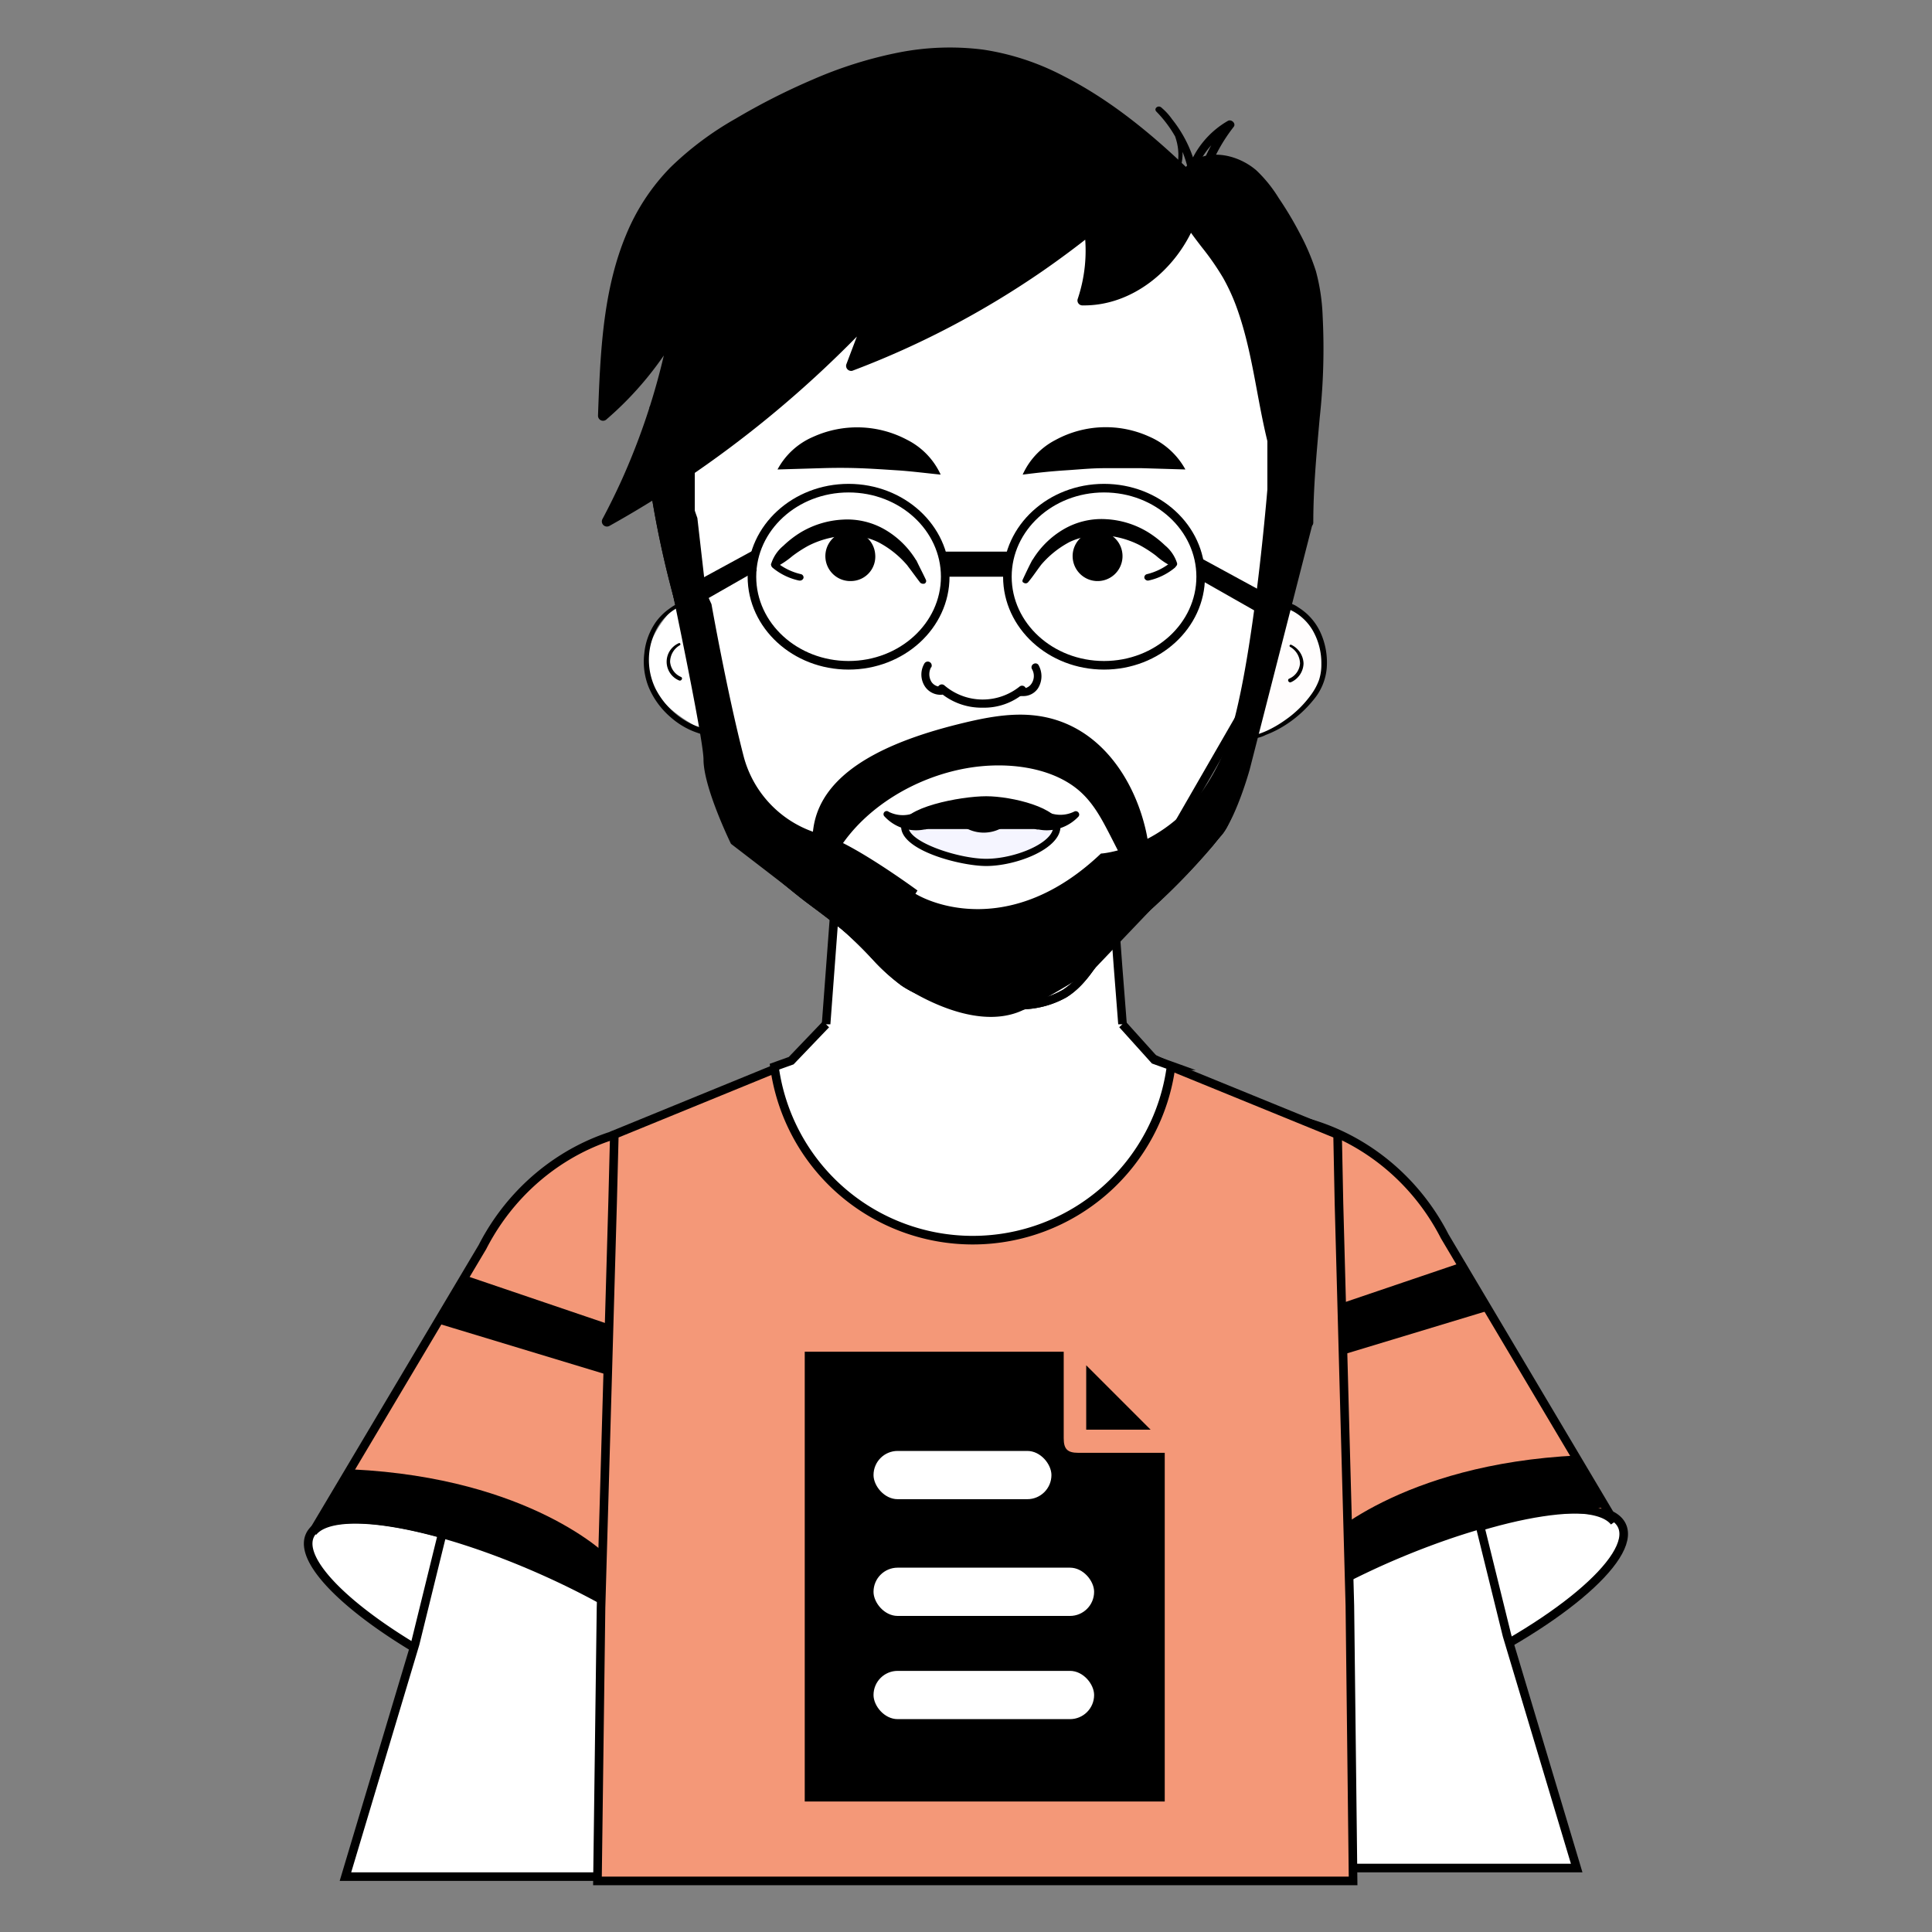<svg id="Layer_1" data-name="Layer 1" xmlns="http://www.w3.org/2000/svg" viewBox="0 0 450 450"><rect x="0" y="0" width="450" height="450" fill="#808080" stroke="none"/><defs><style>.cls-1,.cls-3{fill:#fff;}.cls-1,.cls-2,.cls-4,.cls-5,.cls-7,.cls-9{stroke:#000;stroke-miterlimit:10;}.cls-1,.cls-2,.cls-9{stroke-width:2px;}.cls-2{fill:#f49878;}.cls-4{stroke-width:0.82px;}.cls-5{stroke-width:0.73px;}.cls-6{fill:#fffdfd;}.cls-7{stroke-width:1.86px;}.cls-8{fill:#f5f5ff;}.cls-9{fill:none;}</style></defs><path class="cls-1" d="M287,403h8.6c10.3-1,24.6-5.2,39.6-12,26.9-12.1,46-28.1,42.6-35.6s-28-3.8-54.9,8.4-46,28.1-42.6,35.6C281.22,401.26,283.62,402.46,287,403Z"/><path class="cls-1" d="M281.91,380.68,288.57,402,300,435.1h67.24l-16.23-54.16L346,360.62l-11.18-45.35c-4.75-19.09-19.41-32.72-35.8-34.76l-1-.09a36.72,36.72,0,0,0-11.42.81c-21.75,5.42-33.72,30.87-25.95,55.54Z"/><path class="cls-2" d="M376,354.46c-5-6.3-28.5-2.3-54.3,9.2-26.9,12.1-46,28.1-42.6,35.6.1.2.2.3.3.5l-.3.1-29.7-69.7c-11.7-27.4.9-58.5,27.4-67.8a46.24,46.24,0,0,1,15.2-2.6c18.1,0,35.6,10.8,44.5,28.2Z"/><polygon points="347.39 305.04 304.94 317.89 305.04 306.09 341.08 293.86 347.39 305.04"/><path d="M308,370.76V359.15S325.86,341,367.54,339l7.32,12.33S346.39,348.14,308,370.76Z"/><path class="cls-1" d="M114.87,393.36c13.3,6,26.1,10,36,11.5h14.4a6.38,6.38,0,0,0,4.4-3.2c3.4-7.5-15.7-23.5-42.6-35.6s-51.5-15.9-54.9-8.4S88,381.26,114.87,393.36Z"/><path class="cls-1" d="M147.71,437.1,159.18,404l6.66-21.36,21.24-43.91c7.78-24.67-4.19-50.12-26-55.54a36.68,36.68,0,0,0-11.41-.81l-1,.09c-16.38,2-31,15.67-35.8,34.76l-11.18,45.35-5,20.32L80.46,437.1Z"/><path class="cls-2" d="M72.87,356.86c5-6.3,28.5-2.3,54.3,9.3,26.9,12.1,46,28.1,42.6,35.6-.1.2-.2.3-.3.5l.3.1,29.7-69.7c11.7-27.4-.9-58.5-27.4-67.8a46.24,46.24,0,0,0-15.2-2.6c-18.1,0-35.6,10.8-44.5,28.2Z"/><polygon points="102.23 308.33 144.68 321.19 144.58 309.39 108.54 297.15 102.23 308.33"/><path d="M141.6,374.05v-11.6s-17.84-18.16-59.51-20.2l-7.32,12.33S103.23,351.43,141.6,374.05Z"/><polygon class="cls-2" points="315.16 438.1 314.41 373.96 313.3 333.26 311.87 280.16 311.55 264.26 271.62 247.96 265.1 244.96 261.92 243.56 252.53 238.06 200.52 238.06 192.09 243.76 188.9 245.26 182.46 248.16 143.09 264.26 142.69 280.06 139.99 374.46 139.16 438.1 315.16 438.1"/><path class="cls-1" d="M262,245.52a35.07,35.07,0,1,1-70.1,2.3v-2.4l3.9-52.1,1-13.2,1.9-26h56.4l3.1,41,2.2,29.9Z"/><path class="cls-1" d="M261.43,238.58l7.45,8.27,3.9,1.4a46.6,46.6,0,0,1-92.4.2l3.9-1.4,8.11-8.47"/><path class="cls-3" d="M160.21,138.63s-24.26,18.14,4.61,31.93"/><path class="cls-1" d="M214.34,53.31s40.51-13.68,43.29-13.68S289,48,290.18,49.58s11.67,55,11.67,55L295,156.35l-25,43.36L249,223.29l-28.65.46-48.52-36.56-7-36.76-3.38-29.54-9.05-25.82L178,66.69Z"/><path d="M151.49,113.79a233.67,233.67,0,0,0,5.31,25c2.43,9.24,4.65,18.5,6.34,27.91q.95,5.22,1.75,10.45c.31,2,.6,4,.89,6a19.16,19.16,0,0,0,.83,4,26.13,26.13,0,0,0,4.07,6.88,66.34,66.34,0,0,0,6.93,7.49c2.79,2.63,5.71,5.11,8.71,7.49s6.44,4.67,9.47,7.21a96,96,0,0,1,7.45,7.24,46.22,46.22,0,0,0,6.81,6.15,21.28,21.28,0,0,0,8.61,3.34c3.43.62,6.84,1.41,10.29,1.91a40,40,0,0,0,10.19.19,22.07,22.07,0,0,0,9.22-2.73c4.3-2.65,6.75-7,9.52-11a20.87,20.87,0,0,1,1.82-2.36,27.32,27.32,0,0,1,3-2.55c2.92-2.34,5.74-4.83,8.45-7.42a153.59,153.59,0,0,0,11.34-12c.67-.81,1.31-1.64,2-2.44.09-.11-.2.24-.07.1l.16-.19c.17-.21.33-.42.49-.64a12.25,12.25,0,0,0,.76-1.25,50.61,50.61,0,0,0,3.37-8.58c1.35-4.21,2.48-8.49,3.52-12.78,2.61-10.74,4.67-21.62,6.33-32.55A258.43,258.43,0,0,0,302.24,107c.06-2.07.07-4.15,0-6.22,0-1.19-1.9-1.23-1.86,0,.3,9.75-.74,19.57-2,29.23q-2.13,16.57-5.7,32.94c-1.82,8.41-3.76,16.95-6.86,25a28.07,28.07,0,0,1-1.52,3.42,12.83,12.83,0,0,1-.76,1.29c-.08.11-.36.49-.29.41l-.35.4-.13.17c-.09.12-.12.16,0,0l-.24.29c-.41.51-.82,1-1.24,1.51-1.45,1.72-2.95,3.41-4.47,5.06a141.1,141.1,0,0,1-15,14.15,35.25,35.25,0,0,0-3.25,2.7,21.31,21.31,0,0,0-2,2.46c-1.3,1.83-2.44,3.77-3.77,5.59a19.71,19.71,0,0,1-5.16,5.1,20.37,20.37,0,0,1-9.05,2.7,38.15,38.15,0,0,1-9.84-.28c-3.5-.53-7-1.34-10.45-2a18.54,18.54,0,0,1-8-3.47,53.73,53.73,0,0,1-6.54-6.17,80.58,80.58,0,0,0-7.66-7.24c-3-2.43-6.28-4.63-9.32-7.07-5.51-4.42-11-9.21-15.25-14.89a19.94,19.94,0,0,1-3.5-6.47,41.62,41.62,0,0,1-.79-5q-.42-2.93-.89-5.85c-1.67-10.57-3.77-21-6.45-31.4-2-7.66-4.06-15.28-5.49-23.06q-.65-3.53-1.17-7.06c-.18-1.19-2-.73-1.81.45Z"/><path d="M151.49,113.79a233.67,233.67,0,0,0,5.31,25c2.43,9.24,4.65,18.5,6.34,27.91q.95,5.22,1.75,10.45c.31,2,.6,4,.89,6a19.16,19.16,0,0,0,.83,4,26.13,26.13,0,0,0,4.07,6.88,66.34,66.34,0,0,0,6.93,7.49c2.79,2.63,5.71,5.11,8.71,7.49s6.44,4.67,9.47,7.21a96,96,0,0,1,7.45,7.24,46.22,46.22,0,0,0,6.81,6.15,21.28,21.28,0,0,0,8.61,3.34c3.43.62,6.84,1.41,10.29,1.91a40,40,0,0,0,10.19.19,22.07,22.07,0,0,0,9.22-2.73c4.3-2.65,6.75-7,9.52-11a20.87,20.87,0,0,1,1.82-2.36,27.32,27.32,0,0,1,3-2.55c2.92-2.34,5.74-4.83,8.45-7.42a153.59,153.59,0,0,0,11.34-12c.67-.81,1.31-1.64,2-2.44.09-.11-.2.24-.07.1l.16-.19c.17-.21.33-.42.49-.64a12.25,12.25,0,0,0,.76-1.25,50.61,50.61,0,0,0,3.37-8.58c1.35-4.21,2.48-8.49,3.52-12.78,2.61-10.74,4.67-21.62,6.33-32.55A258.43,258.43,0,0,0,302.24,107c.06-2.07.07-4.15,0-6.22,0-1.19-1.9-1.23-1.86,0,.3,9.75-.74,19.57-2,29.23q-2.13,16.57-5.7,32.94c-1.82,8.41-3.76,16.95-6.86,25a28.07,28.07,0,0,1-1.52,3.42,12.83,12.83,0,0,1-.76,1.29c-.08.11-.36.49-.29.41l-.35.4-.13.17c-.09.12-.12.16,0,0l-.24.29c-.41.51-.82,1-1.24,1.51-1.45,1.72-2.95,3.41-4.47,5.06a141.1,141.1,0,0,1-15,14.15,35.25,35.25,0,0,0-3.25,2.7,21.31,21.31,0,0,0-2,2.46c-1.3,1.83-2.44,3.77-3.77,5.59a19.71,19.71,0,0,1-5.16,5.1,20.37,20.37,0,0,1-9.05,2.7,38.15,38.15,0,0,1-9.84-.28c-3.5-.53-7-1.34-10.45-2a18.54,18.54,0,0,1-8-3.47,53.73,53.73,0,0,1-6.54-6.17,80.58,80.58,0,0,0-7.66-7.24c-3-2.43-6.28-4.63-9.32-7.07-5.51-4.42-11-9.21-15.25-14.89a19.94,19.94,0,0,1-3.5-6.47,41.62,41.62,0,0,1-.79-5q-.42-2.93-.89-5.85c-1.67-10.57-3.77-21-6.45-31.4-2-7.66-4.06-15.28-5.49-23.06q-.65-3.53-1.17-7.06c-.18-1.19-2-.73-1.81.45Z"/><path d="M279.4,42.45c-12.3-12-27.48-24.1-43.42-28.62-19.86-5.63-40.85,1.9-59.22,11.88-9.34,5.08-18.63,11-24.95,20.12C141.94,60,141,79,140.44,96.83a77.73,77.73,0,0,0,16.63-20.21,158.56,158.56,0,0,1-15.79,44.87,253.38,253.38,0,0,0,61.39-48.06l-4.49,11.79a205.44,205.44,0,0,0,55.46-31.57A36.18,36.18,0,0,1,252,70c13.72.37,26.59-12.59,27.36-27.54"/><path d="M279.65,42.22c-9.54-9.48-19.95-18.42-32-24.54a59.22,59.22,0,0,0-18.57-6.11,61.55,61.55,0,0,0-20,.71,97.09,97.09,0,0,0-19.67,6.2,154.67,154.67,0,0,0-18.07,9.16A73.89,73.89,0,0,0,156.15,39,49,49,0,0,0,145.83,54.7c-4.92,11.78-5.85,24.87-6.37,37.49-.06,1.54-.12,3.08-.17,4.62a1.17,1.17,0,0,0,2,.85,78.16,78.16,0,0,0,16.83-20.44l-2.13-.91a158.43,158.43,0,0,1-11.1,35.3q-2.13,4.71-4.56,9.27a1.19,1.19,0,0,0,1.57,1.64,250.19,250.19,0,0,0,25.54-16.35,256,256,0,0,0,23.75-19.6q6.38-5.94,12.34-12.29l-1.94-1.17q-2.25,5.9-4.48,11.8a1.18,1.18,0,0,0,1.41,1.45,204.19,204.19,0,0,0,22.9-10.28,208,208,0,0,0,21.5-13q5.91-4.1,11.55-8.59l-1.89-.55A35.29,35.29,0,0,1,251,69.69,1.15,1.15,0,0,0,252,71.13c11.72.25,21.93-8.36,26.27-18.81a30.09,30.09,0,0,0,2.23-9.86c.08-1.45-2.17-1.47-2.25,0-.59,10.68-7.71,21-17.77,24.92a21.83,21.83,0,0,1-8.45,1.51l1.07,1.44a37.69,37.69,0,0,0,1.61-16.93c-.12-.93-1.3-1-1.89-.55a208,208,0,0,1-20.34,14.27,203.78,203.78,0,0,1-21.87,11.68q-6.27,2.88-12.74,5.32l1.41,1.45q2.25-5.9,4.49-11.8c.42-1.08-1.17-2-1.94-1.16a261,261,0,0,1-22.28,21.08,249.07,249.07,0,0,1-24.34,18q-7.11,4.62-14.52,8.75l1.57,1.63A159.4,159.4,0,0,0,155.83,87.4q1.36-5.19,2.36-10.47c.24-1.23-1.43-2.12-2.12-.91a78,78,0,0,1-16.42,20l1.94.85c.35-12.46.78-25.21,4.65-37.17a48.63,48.63,0,0,1,8.39-15.89,60.35,60.35,0,0,1,14-12.11,147.07,147.07,0,0,1,16.9-9.34,110.68,110.68,0,0,1,19-7.13,66.14,66.14,0,0,1,19.64-2.41A54.17,54.17,0,0,1,243,17.1a89.8,89.8,0,0,1,17.05,9.7,165.62,165.62,0,0,1,15.6,12.61q1.77,1.62,3.51,3.27c.31.29.79-.16.49-.46Z"/><path d="M275.62,40c4.44-5.59,13.35-3.89,18,1.53s11.81,17.81,12.84,25.12c2.76,19.75-1.64,35.07-1.63,55.05-12.77-16.06-8.86-41.82-20-59.28C280.54,55.71,273.94,50,273,41.83"/><path d="M275.77,40.21a9.65,9.65,0,0,1,7.5-3.05,13.61,13.61,0,0,1,7.84,3,25.57,25.57,0,0,1,5.09,6.15,85.91,85.91,0,0,1,4.7,8,56.85,56.85,0,0,1,3.65,8.45,40.44,40.44,0,0,1,1.56,9.59,140.89,140.89,0,0,1-.59,23c-.71,7.76-1.59,15.5-1.78,23.29,0,1,0,2.09,0,3.13l1.9-.74c-6.92-8.77-8.75-20.35-10.75-31a138.51,138.51,0,0,0-3.79-16.48A55.35,55.35,0,0,0,288,65.65a47.57,47.57,0,0,0-4.58-7.3c-3.81-5.14-8.43-10.19-9.22-16.8-.15-1.3-2.43-1-2.28.26.71,6.17,4.38,11.06,8.06,15.84a61.28,61.28,0,0,1,4.9,7.06,46.29,46.29,0,0,1,3.41,7.6c3.79,10.83,4.59,22.42,7.7,33.43A47.1,47.1,0,0,0,304,122.5a1.11,1.11,0,0,0,1.89-.75c0-8.19.78-16.34,1.5-24.49a148.07,148.07,0,0,0,.68-23.63,46.42,46.42,0,0,0-1.57-10.48,52.49,52.49,0,0,0-3.67-8.64,82.31,82.31,0,0,0-5-8.39,31.72,31.72,0,0,0-5.2-6.44c-4.25-3.66-11.25-5.33-15.87-1.36a8.72,8.72,0,0,0-1.37,1.6c-.14.21.18.47.35.29Z"/><path class="cls-4" d="M156,127l5.42,23.36V106.55l-.12,0C151.57,109.87,153.2,120.52,156,127Z"/><path class="cls-5" d="M295.56,147.75V87.06a80.5,80.5,0,0,1,8.18,30.35C304.7,134.34,295.56,147.75,295.56,147.75Z"/><path class="cls-6" d="M291,171.82c7.11-1.1,16.51-8.86,17.23-15.31s-1.82-13-8.51-15.62"/><path d="M291,172a7.32,7.32,0,0,0,3.82-.82,24.67,24.67,0,0,0,4.08-2,27.28,27.28,0,0,0,7.05-6.19,13.18,13.18,0,0,0,3.07-7.36,16.91,16.91,0,0,0-1.65-8.72,13.78,13.78,0,0,0-2.93-3.9,14.54,14.54,0,0,0-2.08-1.57,5.9,5.9,0,0,0-2.58-1.06.56.56,0,0,0-.41.94,13,13,0,0,0,1.88,1.1,11.95,11.95,0,0,1,4.52,4.44,15.33,15.33,0,0,1,2,7.81,11.51,11.51,0,0,1-.55,3.73,13.8,13.8,0,0,1-1.72,3.24,25,25,0,0,1-6.15,6.07,26.41,26.41,0,0,1-4.24,2.48,19.37,19.37,0,0,1-2.19.84,10.75,10.75,0,0,0-1.93.67.19.19,0,0,0,0,.34Z"/><path d="M300.49,150.66a4.56,4.56,0,0,1,2.31,3.89,4.16,4.16,0,0,1-2.53,3.52c-.54.26-.09,1.07.44.82a4.94,4.94,0,0,0,2.91-4.34,5,5,0,0,0-2.85-4.36c-.31-.15-.59.29-.28.47Z"/><path d="M159.18,140.3c-1.27,0-2.62,1-3.61,1.72a13.61,13.61,0,0,0-2.79,2.83,15.32,15.32,0,0,0-2.71,7.34,15.93,15.93,0,0,0,1,7.82,18.77,18.77,0,0,0,5.08,7,18.51,18.51,0,0,0,4.16,2.8,17,17,0,0,0,2.21.9,5.27,5.27,0,0,0,2.44.36.56.56,0,0,0,.16-1,8.86,8.86,0,0,0-1.87-.6,15.81,15.81,0,0,1-1.89-.69,17.72,17.72,0,0,1-3.49-2.11,18.79,18.79,0,0,1-5.15-6.19,15.39,15.39,0,0,1,.34-14.23,12.68,12.68,0,0,1,2.59-3.19,12.11,12.11,0,0,1,1.74-1.27,11,11,0,0,0,1.92-1.19.19.19,0,0,0-.12-.32Z"/><path d="M158.15,149.79a4.72,4.72,0,0,0,0,8.69c.54.25,1-.55.48-.8a4.2,4.2,0,0,1-2.55-3.53,4.52,4.52,0,0,1,2.3-3.88.28.28,0,0,0-.27-.48Z"/><path d="M274.5,40a16.18,16.18,0,0,0,.72-2,10.8,10.8,0,0,0,.22-2,13.72,13.72,0,0,0-5-11c-.73-.58-1.78.32-1.09,1a28.43,28.43,0,0,1,7.39,13.55,1,1,0,0,0,1.83,0A19.42,19.42,0,0,1,287,29.91l-1.35-1.4a39.41,39.41,0,0,0-4.74,7.72,30.43,30.43,0,0,0-2.77,8.71c-.14,1.08,1.55,1.25,1.85.26A58.5,58.5,0,0,1,282.77,37a38.42,38.42,0,0,1,4.57-7.44c.63-.81-.54-1.87-1.35-1.4a20.87,20.87,0,0,0-9.21,11l1.82,0A29.35,29.35,0,0,0,270.47,25l-.93,1.16a11.94,11.94,0,0,1,4.32,6.08,12.77,12.77,0,0,1,.61,3.73,16.57,16.57,0,0,1-.11,1.86,9.71,9.71,0,0,1-.34,2c-.1.3.37.42.48.13Z"/><path class="cls-7" d="M152.39,113.56,164.82,141s3.6,20.3,7.46,35.29a26.46,26.46,0,0,0,19,19c6.79,1.78,21.87,12.87,21.87,12.87-9.9-5.2,15.48,18.1,43.68-8.45,0,0,20.68-1.62,29.68-25.76,6.59-17.69,10.09-65.66,10.09-65.66l8.23,13.45L290.18,179s-3,10.81-6.46,15-16,16.88-16,16.88L254.26,225s-9.68,6.11-16.12,9.31c-11.75,5.83-28.22-6-28.22-6s-7.78-8.06-11.95-11.47S171,195.94,171,195.94s-6.21-12.76-6.21-19.07S152.39,113.56,152.39,113.56Z"/><path d="M238.2,110.55a16.84,16.84,0,0,1,7.7-8.1,24.48,24.48,0,0,1,21.9-.7,17.48,17.48,0,0,1,8.3,7.6l-10.1-.3h-8.9c-2.9,0-5.8.3-8.9.5S242.1,110.05,238.2,110.55Z"/><path d="M219.1,110.55c-3.9-.4-7-.8-10.1-1s-6-.4-8.9-.5-5.8-.1-8.9,0l-10.1.3a17,17,0,0,1,8.3-7.6,24.8,24.8,0,0,1,21.9.7A17,17,0,0,1,219.1,110.55Z"/><path d="M219.06,161.83a4.37,4.37,0,0,1-3.6-1.9,5.06,5.06,0,0,1-.2-5.3.92.92,0,0,1,1.7.7.1.1,0,0,1-.1.1,3.43,3.43,0,0,0,.1,3.4,2.54,2.54,0,0,0,2.4,1.1,1.06,1.06,0,0,1,1,.9,1,1,0,0,1-.7.9A1.27,1.27,0,0,1,219.06,161.83Z"/><path d="M238.26,162.13h-.6a1,1,0,0,1-.8-1,.91.91,0,0,1,1-.8h0a2.45,2.45,0,0,0,2.4-1.1,3.2,3.2,0,0,0,.1-3.4.87.87,0,0,1,.4-1.2h0a.84.84,0,0,1,1.2.4,5.29,5.29,0,0,1-.2,5.3A4.09,4.09,0,0,1,238.26,162.13Z"/><path d="M228.86,164.83a14.87,14.87,0,0,1-10.2-3.8.85.85,0,0,1,0-1.3.93.93,0,0,1,1.3-.1h0a13.73,13.73,0,0,0,17.5.3.93.93,0,0,1,1.3.1h0a.93.93,0,0,1-.1,1.3A14.42,14.42,0,0,1,228.86,164.83Z"/><path class="cls-8" d="M246.16,192.55c0,4.58-9.82,8.32-16.45,8.32-6.27,0-19-3.74-19-8.32"/><path d="M229.71,201.71c-5.89,0-19.82-3.55-19.82-9.16a.85.85,0,1,1,1.68-.19v.19c0,3.64,11.78,7.48,18.14,7.48,6.63,0,15.61-3.65,15.61-7.48a.85.85,0,1,1,1.68-.19v.19C247,197.78,236.62,201.71,229.71,201.71Z"/><path d="M246.16,192.36h0l-35.43.1v-.1c0-3.46,12.34-6.35,19-6.35C236,186.1,246.16,188.9,246.16,192.36Z"/><path d="M246.81,193.11H210.07v-.65c0-4.4,13.65-7,19.64-7s17.1,2.72,17.1,6.92Zm-35.33-1.31h33.93c-1.12-2.62-9.63-5.14-15.7-5.14-6.73.09-16.92,2.71-18.23,5.14Z"/><path d="M243.35,188.81a7.27,7.27,0,0,0,6.92.19h0a.79.79,0,0,1,1,.37.7.7,0,0,1-.09.84,10.12,10.12,0,0,1-9.26,3h-.37a2.29,2.29,0,0,1-1.78-2.8,2.44,2.44,0,0,1,2.62-1.87Z"/><path d="M215.31,193.2a10,10,0,0,1-9.26-3,.73.73,0,0,1,.94-1.12h0a7.27,7.27,0,0,0,6.92-.19,2.31,2.31,0,0,1,3.18.84,2.34,2.34,0,0,1-.66,3.09,3.08,3.08,0,0,1-.84.37Z"/><path d="M223.35,191.71a8.63,8.63,0,0,0,11,.47"/><path d="M267.35,135.23a.87.87,0,0,1-.8-.6.78.78,0,0,1,.6-.9,14.16,14.16,0,0,0,5.5-2.7.79.79,0,0,1,1.1.1h0a.79.79,0,0,1-.1,1.1,14.35,14.35,0,0,1-6.2,3Z"/><path d="M214.35,135.73c-1-1.3-2-2.7-3-4l.1.1a22.58,22.58,0,0,0-6.8-5.5,15.43,15.43,0,0,0-8.2-1.5,21.42,21.42,0,0,0-8.2,2.3,29.22,29.22,0,0,0-3.7,2.4,20.38,20.38,0,0,1-3.9,2.6.73.73,0,0,1-1-.4.45.45,0,0,1,0-.5h0a8.89,8.89,0,0,1,2.8-4.1,23.8,23.8,0,0,1,4-3.1,21.2,21.2,0,0,1,9.8-3,17.49,17.49,0,0,1,10,2.4,20.67,20.67,0,0,1,7.1,7l.1.1c.7,1.5,1.5,3,2.2,4.5a.66.66,0,0,1-.3.9,1.09,1.09,0,0,1-1-.2Z"/><path d="M238.25,134.93c.7-1.5,1.4-3,2.2-4.5l.1-.1a20.67,20.67,0,0,1,7.1-7,17.49,17.49,0,0,1,10-2.4,20.81,20.81,0,0,1,9.7,3,23.8,23.8,0,0,1,4,3.1,8.89,8.89,0,0,1,2.8,4.1h0a.72.72,0,0,1-.5.9.45.45,0,0,1-.5,0,16.58,16.58,0,0,1-3.9-2.6,29.22,29.22,0,0,0-3.7-2.4,20.93,20.93,0,0,0-8.2-2.3,16.66,16.66,0,0,0-8.2,1.5,22.58,22.58,0,0,0-6.8,5.5l.1-.1c-1,1.3-1.9,2.7-3,4a.76.76,0,0,1-1,.1c-.3-.1-.4-.4-.2-.8Z"/><path d="M249.85,129.13a5.81,5.81,0,1,1,5.4,6.2h0a5.82,5.82,0,0,1-5.4-6.2Z"/><path d="M203.85,129.13a5.81,5.81,0,1,0-5.4,6.2h0a5.69,5.69,0,0,0,5.4-6.2Z"/><path d="M186.35,135.23h-.2a14.35,14.35,0,0,1-6.2-3,.79.79,0,0,1-.1-1.1h0a.79.79,0,0,1,1.1-.1h0a13.91,13.91,0,0,0,5.6,2.7.78.78,0,0,1,.6.9.87.87,0,0,1-.8.6Z"/><path d="M194.42,203.07l-.48-3.46c0-.08,0-.17,0-.26a27.25,27.25,0,0,0-.91,3.72Z"/><path d="M266.2,190.78c-3.29-11.25-11.53-22.84-25.7-24.19-5.83-.56-11.88.73-17.71,2.19-12.9,3.26-27.18,8.76-31.9,19.17-3,6.61-1.34,13.6.43,20.15a30.08,30.08,0,0,1,4.39-10.78c6-9.15,17.17-16.18,29.29-18.36,9.69-1.74,20.29-.21,26.58,5.4,3.21,2.87,5.12,6.57,7,10.21q3.45,6.75,6.89,13.5C268.65,202.57,267.83,196.37,266.2,190.78Z"/><ellipse class="cls-9" cx="197.65" cy="134.33" rx="22.51" ry="20.63"/><ellipse class="cls-9" cx="257.15" cy="134.33" rx="22.51" ry="20.63"/><polygon points="234.64 134.33 220.16 134.33 219.24 128.49 235.56 128.49 234.64 134.33"/><polygon points="298.64 145.87 279.4 134.94 279.65 129.96 299.73 140.89 298.64 145.87"/><polygon points="159.17 142.65 176.25 132.89 175.79 128.01 157.94 137.73 159.17 142.65"/><rect class="cls-3" x="194.89" y="393.1" width="50.95" height="3.38" rx="1.69"/><path d="M271.29,419.6H187.44V314.84h60.32V335c0,2.53.87,3.39,3.41,3.39h20.12Z"/><path d="M253,333V318l15,15Z"/><rect class="cls-3" x="203.46" y="337.95" width="41.44" height="11.24" rx="5.62"/><rect class="cls-3" x="203.46" y="365.14" width="51.38" height="11.24" rx="5.62"/><rect class="cls-3" x="203.46" y="389.18" width="51.38" height="11.24" rx="5.62"/></svg>